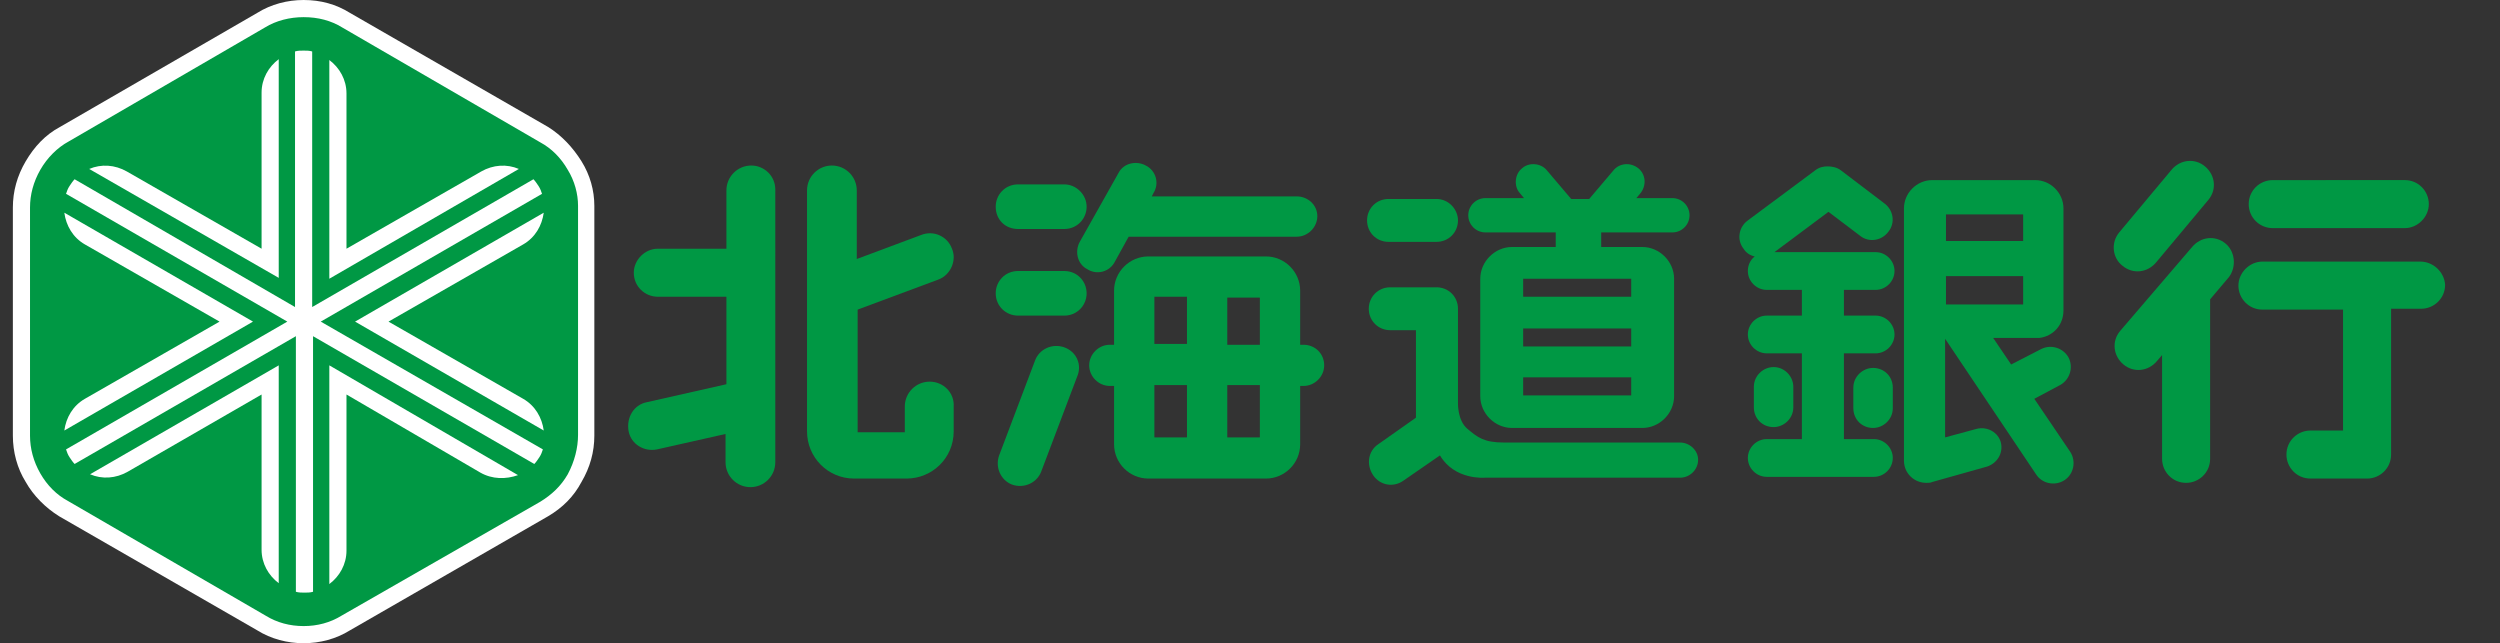 <?xml version="1.0" encoding="utf-8"?>
<!-- Generator: Adobe Illustrator 22.0.1, SVG Export Plug-In . SVG Version: 6.00 Build 0)  -->
<svg version="1.1" xmlns="http://www.w3.org/2000/svg" xmlns:xlink="http://www.w3.org/1999/xlink" x="0px" y="0px"
	 viewBox="0 0 291.5 75" style="enable-background:new 0 0 291.5 75;" xml:space="preserve">
<rect x="0" y="0" width="291.5" height="75" fill="#333333" stroke="none"/>
<style type="text/css">
	.st0{display:none;}
	.st1{display:inline;}
	.st2{fill:#1EA439;}
	.st3{fill:#FFFFFF;}
	.st4{fill:#009844;}
</style>
<g id="レイヤー_1" class="st0">
	<g class="st1">
		<g>
			<g>
				<polygon class="st2" points="0,15 7.4,15 19.4,33.6 31.5,15 38.9,15 38.9,54.5 31.9,54.5 31.9,26.1 19.4,44.8 19.2,44.8 
					6.8,26.2 6.8,54.5 0,54.5 				"/>
				<path class="st2" d="M46,39.7v-0.1C46,31.1,52.8,24,61.9,24s15.9,6.9,15.9,15.5v0.1c0,8.5-6.8,15.5-16,15.5
					C52.8,55.2,46,48.2,46,39.7 M71,39.7v-0.1c0-5.3-3.8-9.6-9.1-9.6c-5.5,0-9,4.3-9,9.5v0.1c0,5.2,3.8,9.5,9.1,9.5
					C67.5,49.2,71,44.9,71,39.7"/>
				<path class="st2" d="M84.2,24.7H91v4.6c1.9-2.8,4.7-5.2,9.3-5.2c6.7,0,10.6,4.5,10.6,11.4v19h-6.8V37.6c0-4.6-2.3-7.3-6.4-7.3
					c-3.9,0-6.7,2.8-6.7,7.4v16.8h-6.8V24.7z"/>
				<path class="st2" d="M117,39.7v-0.1c0-8.5,6-15.5,14.6-15.5c9.5,0,14.3,7.5,14.3,16c0,0.6-0.1,1.2-0.1,1.9h-21.9
					c0.7,4.9,4.2,7.6,8.6,7.6c3.3,0,5.7-1.2,8.1-3.6l4,3.6c-2.8,3.4-6.7,5.6-12.2,5.6C123.7,55.2,117,48.9,117,39.7 M139.1,37.5
					c-0.4-4.4-3.1-7.8-7.6-7.8c-4.2,0-7.1,3.2-7.7,7.8H139.1z"/>
				<path class="st2" d="M172.9,24.7h7.1l-11.9,30.6c-2.4,6.1-5,8.4-9.8,8.4c-2.8,0-5-0.7-7.1-1.8l2.3-5.1c1.2,0.7,2.6,1.1,4,1.1
					c1.9,0,3.1-0.8,4.2-3.4l-12.3-29.8h7.3l8.4,22.1L172.9,24.7z"/>
				<path class="st2" d="M186.7,46.2V30.5h-3.8v-5.8h3.8v-8.2h6.8v8.2h8v5.9h-8v14.6c0,2.7,1.4,3.7,3.7,3.7c1.5,0,2.9-0.3,4.2-1v5.6
					c-1.7,1-3.6,1.5-6.2,1.5C190.3,55,186.7,52.8,186.7,46.2"/>
				<path class="st2" d="M207.9,24.7h6.8v6.7c1.9-4.5,5.3-7.5,10.6-7.3v7.2h-0.4c-6,0-10.2,3.9-10.2,11.8v11.3h-6.8V24.7z"/>
				<path class="st2" d="M229.1,39.7v-0.1c0-8.5,6-15.5,14.6-15.5c9.5,0,14.3,7.5,14.3,16c0,0.6-0.1,1.2-0.1,1.9H236
					c0.7,4.9,4.2,7.6,8.6,7.6c3.3,0,5.7-1.2,8.1-3.6l4,3.6c-2.8,3.4-6.7,5.6-12.2,5.6C235.7,55.2,229.1,48.9,229.1,39.7 M251.1,37.5
					c-0.5-4.4-3-7.8-7.6-7.8c-4.2,0-7.1,3.2-7.7,7.8H251.1z"/>
				<path class="st2" d="M262.6,39.7v-0.1c0-8.5,6-15.5,14.6-15.5c9.5,0,14.3,7.5,14.3,16c0,0.6-0.1,1.2-0.1,1.9h-21.9
					c0.7,4.9,4.2,7.6,8.6,7.6c3.3,0,5.7-1.2,8.1-3.6l4,3.6c-2.8,3.4-6.7,5.6-12.2,5.6C269.3,55.2,262.6,48.9,262.6,39.7 M284.7,37.5
					c-0.5-4.4-3.1-7.8-7.6-7.8c-4.2,0-7.1,3.2-7.7,7.8H284.7z"/>
			</g>
		</g>
	</g>
</g>
<g id="レイヤー_2">
	<g>
		<g>
			<path class="st3" d="M30,1.5L7,14.8c-1.7,0.9-3,2.3-4,4c-1,1.7-1.5,3.5-1.5,5.4v26.6c0,1.9,0.5,3.8,1.5,5.4c0.9,1.6,2.3,3,3.9,4
				c0,0,23.1,13.3,23.1,13.3c1.6,1,3.5,1.5,5.4,1.5c1.9,0,3.8-0.5,5.4-1.5c0,0,23.1-13.3,23.1-13.3c1.7-1,3-2.3,3.9-4
				c1-1.7,1.5-3.5,1.5-5.4c0-0.1,0-0.1,0-0.1V24c0-1.8-0.5-3.6-1.5-5.2c-1-1.6-2.3-3-3.9-4c0,0-23.1-13.3-23.1-13.3
				C39.2,0.5,37.4,0,35.4,0C33.5,0,31.6,0.5,30,1.5z"/>
			<g>
				<g>
					<path class="st4" d="M67.4,50.7V24c0-1.4-0.4-2.9-1.2-4.2c-0.8-1.4-1.9-2.5-3.2-3.2L39.9,3.2C38.6,2.4,37.1,2,35.4,2
						c-1.6,0-3.2,0.4-4.5,1.2L8,16.5c-1.3,0.7-2.5,1.9-3.3,3.3c-0.8,1.4-1.2,2.9-1.2,4.4v26.6c0,1.5,0.4,3,1.2,4.4
						c0.8,1.4,1.9,2.5,3.2,3.2L31,71.8c1.3,0.8,2.8,1.2,4.4,1.2c1.6,0,3.1-0.4,4.4-1.2L63,58.5c1.3-0.8,2.4-1.8,3.2-3.2
						C67,53.8,67.4,52.2,67.4,50.7z"/>
					<g>
						<path class="st3" d="M32.5,42.6l-22,12.7c1.4,0.6,3,0.5,4.4-0.3L30.5,46v18.1c0,1.6,0.8,3,2,3.9V42.6z"/>
						<path class="st3" d="M60.5,19.7c-1.4-0.6-3-0.5-4.4,0.3c0,0,0,0,0,0l-15.7,9V10.9l0,0c0-1.6-0.8-3-2-3.9v25.5L60.5,19.7z"/>
						<path class="st3" d="M32.5,32.4V6.9c-1.2,0.9-2,2.3-2,3.9V29l-15.7-9c-1.4-0.8-3-0.9-4.4-0.3L32.5,32.4z"/>
						<path class="st3" d="M63.4,50.2c-0.2-1.5-1-2.9-2.4-3.7l-15.7-9l15.7-9c1.4-0.8,2.2-2.2,2.4-3.7l-22,12.7L63.4,50.2z"/>
						<path class="st3" d="M38.4,42.6v25.5c1.2-0.9,2-2.3,2-3.9l0,0V46L56,55.1c0,0,0,0,0,0c1.4,0.8,3,0.8,4.4,0.3L38.4,42.6z"/>
						<g>
							<path class="st3" d="M9.9,46.5l15.7-9l0,0L9.9,46.5C9.9,46.5,9.9,46.5,9.9,46.5z"/>
							<path class="st3" d="M9.9,28.5l15.7,9L9.9,28.5C9.9,28.5,9.9,28.5,9.9,28.5z"/>
							<path class="st3" d="M33.5,37.5L7.7,52.4c0.1,0.3,0.2,0.6,0.4,0.9c0.2,0.3,0.4,0.6,0.6,0.8l25.8-14.9V69
								c0.3,0.1,0.7,0.1,1,0.1c0.3,0,0.7,0,1-0.1V39.2l25.8,14.9c0.2-0.2,0.4-0.5,0.6-0.8c0.2-0.3,0.3-0.6,0.4-0.9L37.4,37.5
								l25.8-14.9c-0.1-0.3-0.2-0.6-0.4-0.9c-0.2-0.3-0.4-0.6-0.6-0.8L36.4,35.8V6c-0.3-0.1-0.7-0.1-1-0.1c-0.3,0-0.7,0-1,0.1v29.8
								L8.7,20.9c-0.2,0.2-0.4,0.5-0.6,0.8c-0.2,0.3-0.3,0.6-0.4,0.9L33.5,37.5z"/>
						</g>
						<path class="st3" d="M29.5,37.5l-22-12.7c0.2,1.5,1,2.9,2.4,3.7l15.7,9l0,0l-15.7,9c-1.4,0.8-2.2,2.2-2.4,3.7L29.5,37.5z"/>
					</g>
				</g>
				<g>
					<g>
						<path class="st4" d="M265,26.6h15.4c1.5,0,2.8-1.3,2.8-2.8c0-1.5-1.2-2.8-2.8-2.8H265c-1.5,0-2.8,1.2-2.8,2.8
							C262.2,25.4,263.5,26.6,265,26.6z"/>
						<path class="st4" d="M282.2,30.5h-18.4c-1.5,0-2.8,1.3-2.8,2.8c0,1.5,1.2,2.8,2.8,2.8h9.4v14.1h-3.8c-1.5,0-2.8,1.2-2.8,2.8
							c0,1.5,1.2,2.8,2.8,2.8h6.6c1.5,0,2.8-1.2,2.8-2.8V36h3.5c1.5,0,2.8-1.2,2.8-2.8C285,31.7,283.7,30.5,282.2,30.5z"/>
						<path class="st4" d="M247.5,31c1.2,1,2.9,0.8,3.9-0.4l6.1-7.3c1-1.2,0.8-2.9-0.4-3.9c-1.2-1-2.9-0.8-3.9,0.4l-6.1,7.3
							C246.1,28.3,246.3,30.1,247.5,31z"/>
						<path class="st4" d="M259.5,28.4c-1.2-1-2.9-0.8-3.9,0.4l-8.4,9.8c-1,1.2-0.8,2.9,0.4,3.9c1.2,1,2.9,0.8,3.9-0.4l0.6-0.7v12.1
							c0,1.5,1.2,2.8,2.8,2.8c1.5,0,2.8-1.2,2.8-2.8V34.9l2.2-2.6C260.8,31.1,260.6,29.3,259.5,28.4z"/>
					</g>
					<g>
						<path class="st4" d="M87.6,19.3c-1.6,0-2.9,1.3-2.9,2.9v6.8h-8c-1.5,0-2.8,1.3-2.8,2.8c0,1.6,1.3,2.8,2.8,2.8h8v10.2l-9.3,2.1
							c-1.5,0.3-2.4,1.8-2.1,3.4c0.3,1.5,1.8,2.4,3.3,2.1l8-1.8v3.3c0,1.6,1.3,2.9,2.9,2.9c1.6,0,2.9-1.3,2.9-2.9V22.1
							C90.4,20.5,89.1,19.3,87.6,19.3z"/>
						<path class="st4" d="M108.4,44.5c-1.6,0-2.9,1.3-2.9,2.9v3H100V36.1l9.4-3.5c1.4-0.5,2.2-2.2,1.6-3.6
							c-0.5-1.4-2.1-2.2-3.6-1.6l-7.5,2.8v-8c0-1.6-1.3-2.9-2.9-2.9c-1.6,0-2.9,1.3-2.9,2.9v28.1c0,3,2.4,5.5,5.5,5.5h6.1
							c3,0,5.5-2.4,5.5-5.5v-2.9C111.3,45.8,110,44.5,108.4,44.5z"/>
					</g>
					<g>
						<g>
							<path class="st4" d="M118.7,26.7h5.4c1.5,0,2.6-1.2,2.6-2.6c0-1.4-1.2-2.6-2.6-2.6h-5.4c-1.5,0-2.6,1.2-2.6,2.6
								C116.1,25.6,117.2,26.7,118.7,26.7z"/>
							<path class="st4" d="M124.1,31.6h-5.4c-1.5,0-2.6,1.2-2.6,2.6c0,1.5,1.2,2.6,2.6,2.6h5.4c1.5,0,2.6-1.2,2.6-2.6
								C126.7,32.8,125.6,31.6,124.1,31.6z"/>
							<path class="st4" d="M124.1,40.5c-1.4-0.5-2.9,0.2-3.4,1.5l-4.2,11.1c-0.5,1.4,0.2,2.9,1.5,3.4c1.4,0.5,2.9-0.2,3.4-1.5
								l4.2-11.1C126.2,42.5,125.5,41,124.1,40.5z"/>
						</g>
						<path class="st4" d="M151.2,22.9h-16.9l0.2-0.4c0.7-1.1,0.3-2.6-0.9-3.2c-1.1-0.6-2.6-0.3-3.2,0.9l-4.5,8
							c-0.6,1.1-0.3,2.6,0.9,3.2c1.1,0.7,2.6,0.3,3.2-0.9l1.6-2.9h19.6c1.3,0,2.4-1.1,2.4-2.4C153.6,23.9,152.5,22.9,151.2,22.9z"/>
						<path class="st4" d="M152,40.2h-0.4v-6.3c0-2.2-1.8-4-4-4h-13.7c-2.2,0-4,1.8-4,4v6.3h-0.5c-1.3,0-2.4,1.1-2.4,2.4
							c0,1.3,1.1,2.4,2.4,2.4h0.5v6.8c0,2.2,1.8,4,4,4h13.7c2.2,0,4-1.8,4-4v-6.8h0.4c1.3,0,2.4-1.1,2.4-2.4
							C154.4,41.2,153.3,40.2,152,40.2z M146.9,40.2h-3.8v-5.5h3.8V40.2z M134.6,34.6h3.8v5.5h-3.8V34.6z M134.6,44.9h3.8V51h-3.8
							V44.9z M146.9,51h-3.8v-6.1h3.8V51z"/>
					</g>
					<g>
						<g>
							<path class="st4" d="M218.7,36.8H215v-3h3.7c1.2,0,2.2-1,2.2-2.2c0-1.2-1-2.2-2.2-2.2h-11.8l6.3-4.7l3.7,2.8
								c1,0.8,2.5,0.6,3.3-0.5c0.8-1,0.6-2.5-0.5-3.3l-5-3.8c-0.5-0.4-1.1-0.5-1.6-0.5c-0.5,0-1,0.1-1.5,0.5l-7.8,5.8
								c-1.1,0.8-1.3,2.3-0.5,3.3c0.3,0.5,0.8,0.8,1.3,0.9c-0.5,0.4-0.8,1-0.8,1.7c0,1.2,1,2.2,2.2,2.2h4.1v3h-4.1
								c-1.2,0-2.2,1-2.2,2.2c0,1.2,1,2.2,2.2,2.2h4.1v10h-4.1c-1.2,0-2.2,1-2.2,2.2c0,1.2,1,2.2,2.2,2.2h12.5c1.2,0,2.2-1,2.2-2.2
								c0-1.2-1-2.2-2.2-2.2H215v-10h3.7c1.2,0,2.2-1,2.2-2.2C220.9,37.8,219.9,36.8,218.7,36.8z"/>
							<path class="st4" d="M206.8,49.8c1.2,0,2.3-1,2.3-2.3v-2.4c0-1.2-1-2.3-2.3-2.3c-1.2,0-2.3,1-2.3,2.3v2.4
								C204.5,48.8,205.5,49.8,206.8,49.8z"/>
							<path class="st4" d="M218.4,42.9c-1.2,0-2.3,1-2.3,2.3v2.4c0,1.3,1,2.3,2.3,2.3c1.2,0,2.3-1,2.3-2.3v-2.4
								C220.7,43.9,219.7,42.9,218.4,42.9z"/>
						</g>
						<path class="st4" d="M240.6,36.2V24.3c0-1.8-1.5-3.3-3.3-3.3h-12c-1.8,0-3.3,1.5-3.3,3.3v29.4c0,1.5,1.2,2.6,2.6,2.6
							c0.3,0,0.5,0,0.7-0.1l0,0l6.4-1.8c1.2-0.4,1.9-1.6,1.6-2.8c-0.3-1.2-1.6-1.9-2.8-1.6l-3.7,1V39.5h0l10.6,15.8
							c0.7,1.1,2.2,1.4,3.3,0.7c1.1-0.7,1.4-2.2,0.7-3.3l-4.2-6.2l3-1.6c1.1-0.6,1.6-2,1-3.2c-0.6-1.1-2-1.6-3.2-1l-3.5,1.8
							l-2.1-3.1h5.1c0.1,0,0.2,0,0.3,0C239.4,39.2,240.6,37.9,240.6,36.2z M235.9,25v3.1h-9V25H235.9z M226.9,35.5v-3.3h9v3.3H226.9
							z"/>
					</g>
					<g>
						<path class="st4" d="M167.5,23.2h-5.6c-1.4,0-2.5,1.1-2.5,2.5c0,1.4,1.1,2.5,2.5,2.5h5.6c1.4,0,2.5-1.1,2.5-2.5
							C170,24.4,168.9,23.2,167.5,23.2z"/>
						<path class="st4" d="M195.9,51.6h-20.5l0,0c-2.4,0-3.1-0.6-4.3-1.6c-1.2-1-1.1-3.1-1.1-3.1V36c0-1.4-1.1-2.5-2.5-2.5h-5.4
							c-1.4,0-2.5,1.1-2.5,2.5c0,1.4,1.1,2.5,2.5,2.5h3v10.2l-4.4,3.1c-1.2,0.8-1.4,2.4-0.6,3.6c0.8,1.2,2.4,1.5,3.6,0.6l4.2-2.9
							c1.7,2.9,5.2,2.6,5.2,2.6h22.8c1.1,0,2.1-0.9,2.1-2.1C198,52.5,197,51.6,195.9,51.6z"/>
						<path class="st4" d="M195,27.1c1.1,0,2-0.9,2-2c0-1.1-0.9-2-2-2h-4.2l0.5-0.6c0.7-0.9,0.6-2.2-0.3-2.9
							c-0.9-0.7-2.2-0.6-2.9,0.3l-2.8,3.3h-2.1l-2.8-3.3c-0.7-0.9-2.1-1-2.9-0.3c-0.9,0.7-1,2.1-0.3,2.9l0.5,0.6h-4.5
							c-1.1,0-2,0.9-2,2c0,1.1,0.9,2,2,2h8.2v1.7h-5.1c-2,0-3.7,1.7-3.7,3.7v13.7c0,2,1.7,3.7,3.7,3.7h15.2c2,0,3.7-1.7,3.7-3.7
							V32.5c0-2-1.7-3.7-3.7-3.7h-4.8v-1.7H195z M190.2,46.1h-12.6V44h12.6V46.1z M190.2,40.4h-12.6v-2.1h12.6V40.4z M190.2,34.6
							h-12.6v-2.1h12.6V34.6z"/>
					</g>
				</g>
			</g>
		</g>
	</g>
</g>
</svg>
